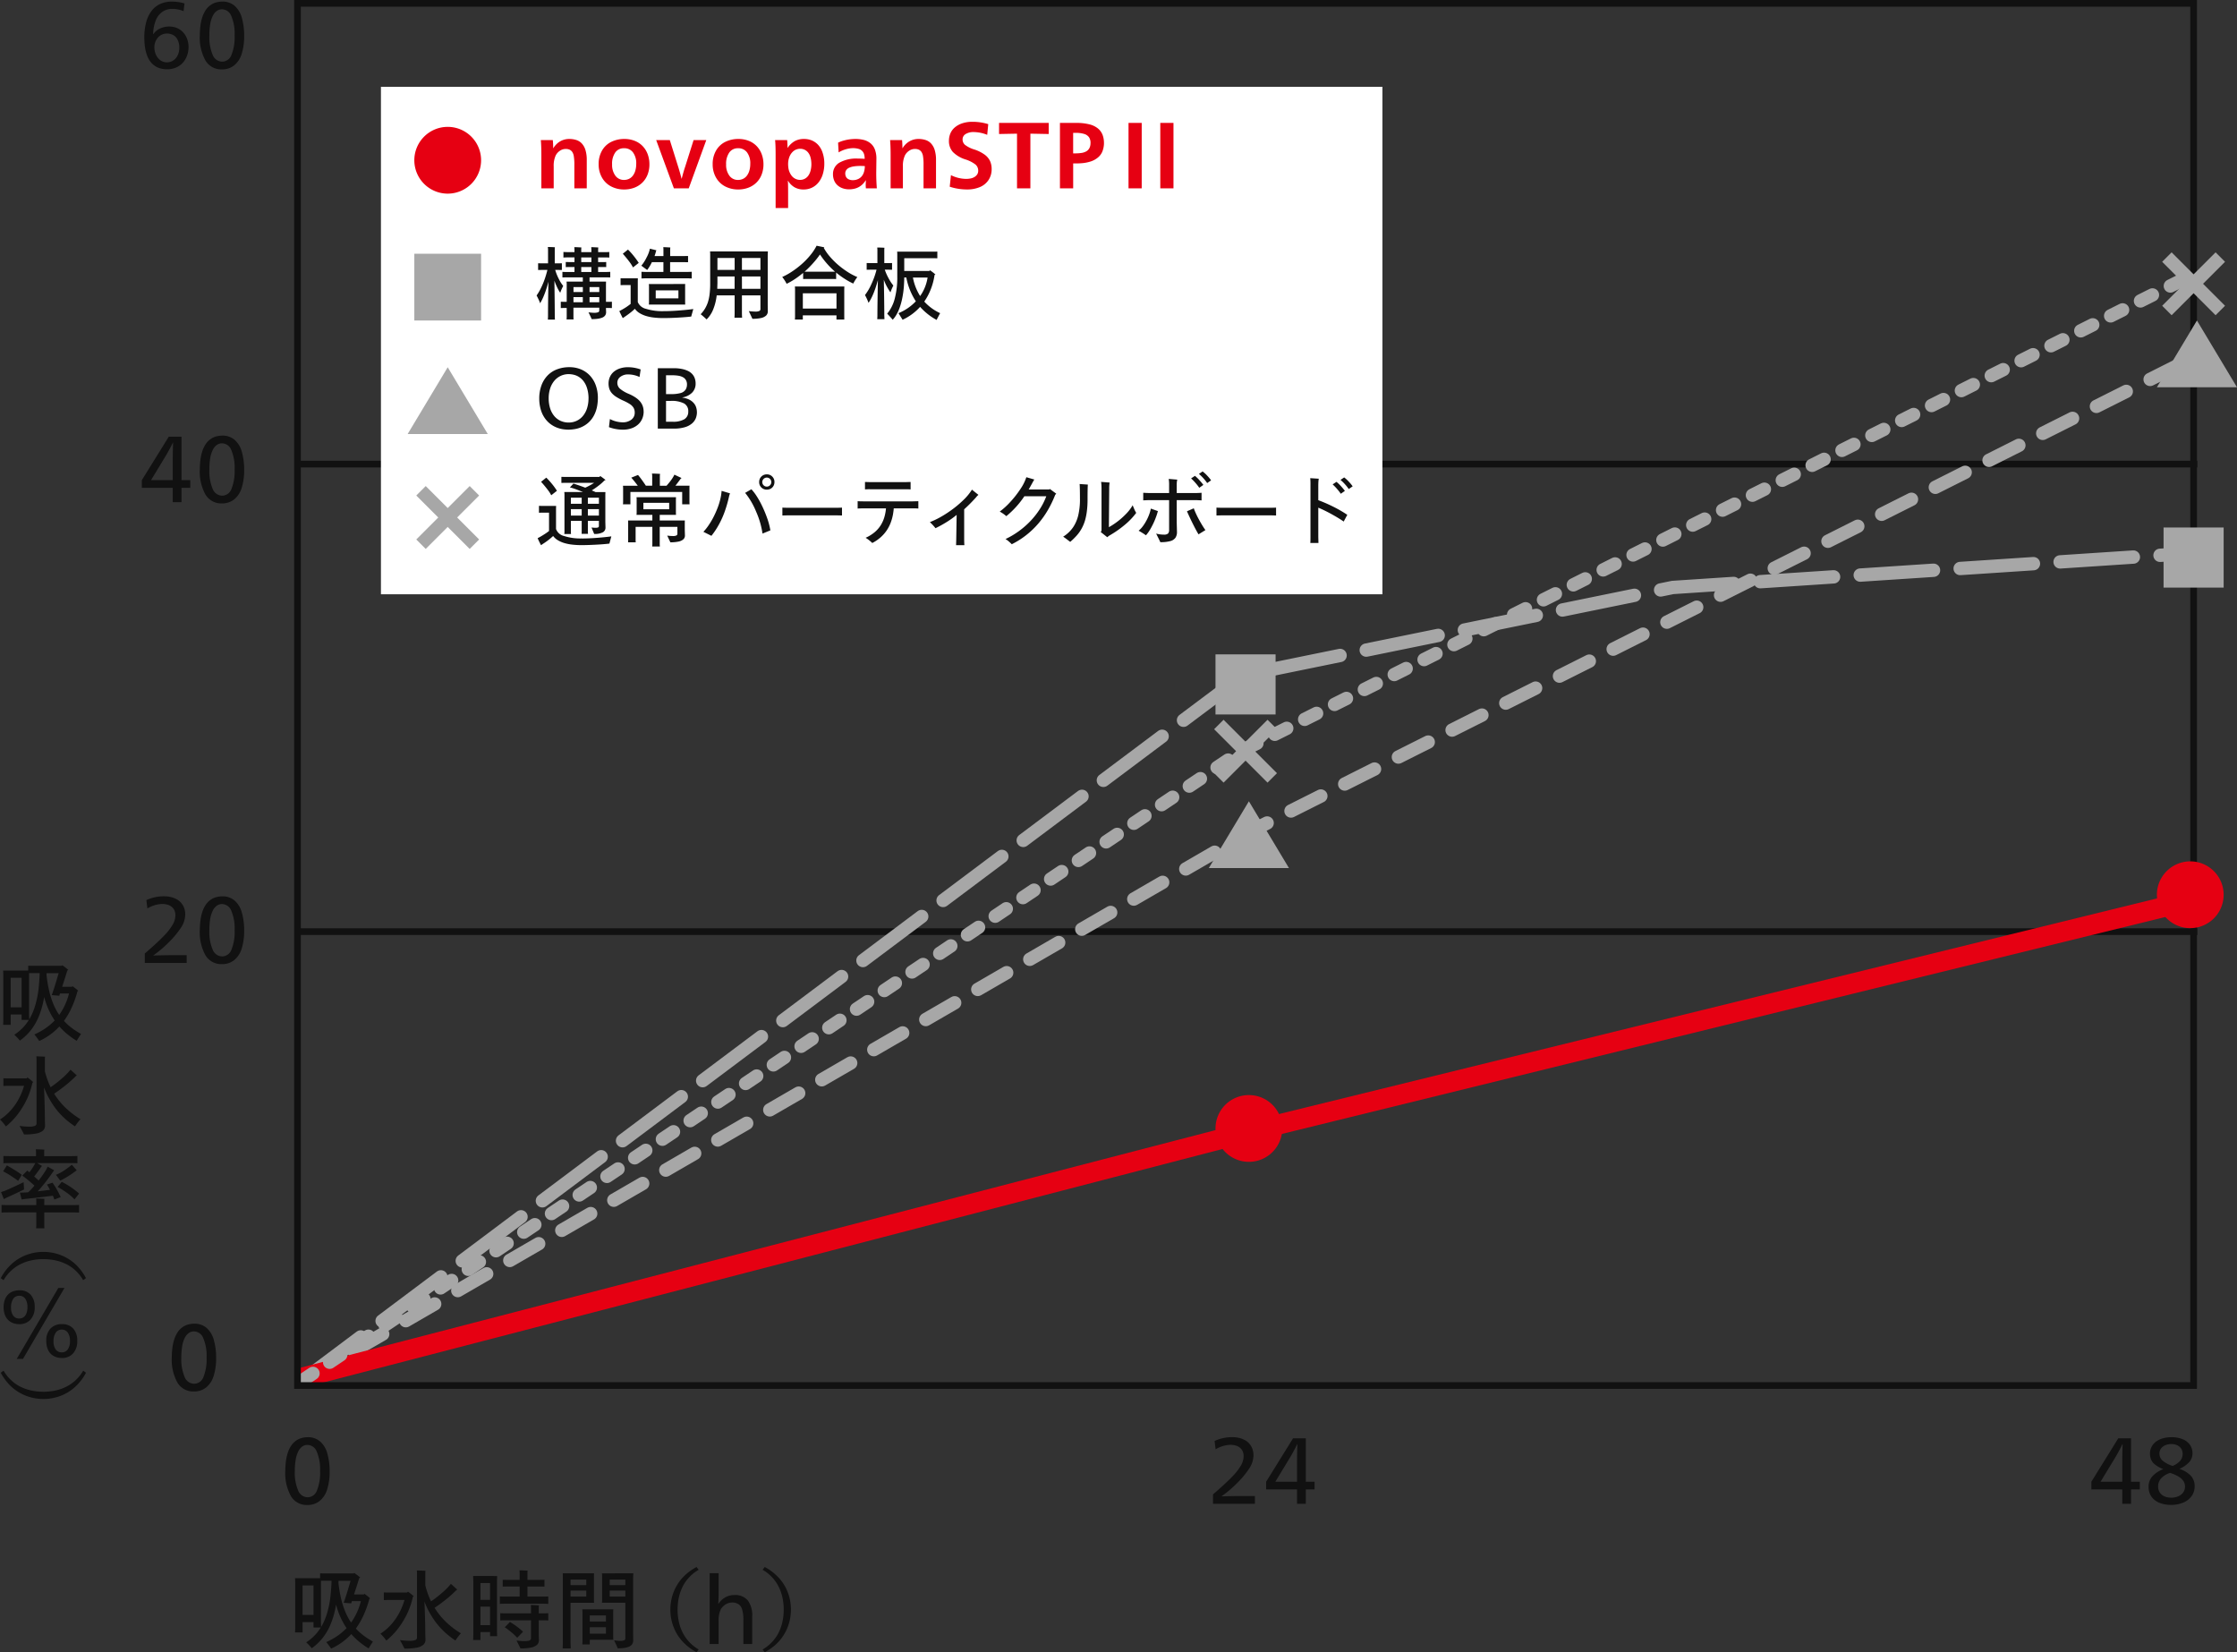 <svg xmlns="http://www.w3.org/2000/svg" width="335.058" height="247.443" viewBox="0 0 335.058 247.443">
  <rect x="0" y="0" width="335.058" height="247.443" fill="#333333" stroke="none"/>
  <g id="グループ_1450" data-name="グループ 1450" transform="translate(-804.942 -2709)">
    <path id="パス_1516" data-name="パス 1516" d="M0,0H284.906" transform="translate(849.156 2778.504)" fill="none" stroke="#111" stroke-width="1"/>
    <path id="パス_1517" data-name="パス 1517" d="M0,0H284.906" transform="translate(849.156 2848.523)" fill="none" stroke="#111" stroke-width="1"/>
    <path id="パス_327" data-name="パス 327" d="M-11942.835-12335.19h0l2.006-1.489,139.052-104.21,64.265-13.131,78.424-5.176" transform="translate(12793 15251)" fill="none" stroke="#a7a7a7" stroke-linecap="round" stroke-width="2" stroke-dasharray="11 4"/>
    <path id="パス_1518" data-name="パス 1518" d="M0,0H9V9H0Z" transform="translate(987 2807)" fill="#a7a7a7"/>
    <path id="パス_329" data-name="パス 329" d="M-11942.854-12335.192l142.36-82.437,140.912-70.78" transform="translate(12793 15251)" fill="none" stroke="#a7a7a7" stroke-linecap="round" stroke-width="2" stroke-dasharray="5 4"/>
    <path id="パス_1519" data-name="パス 1519" d="M6,0l6,10H0Z" transform="translate(986 2829)" fill="#a7a7a7"/>
    <path id="パス_330" data-name="パス 330" d="M0,74,143.057,36.855,285,2" transform="translate(849.5 2841.5)" fill="none" stroke="#e60012" stroke-width="3"/>
    <path id="パス_1520" data-name="パス 1520" d="M5,0A5,5,0,1,1,0,5,5,5,0,0,1,5,0Z" transform="translate(987 2873)" fill="#e60012"/>
    <path id="パス_328" data-name="パス 328" d="M-11942.84-12335.206l140.862-94.391,142.509-71.334" transform="translate(12793 15251)" fill="none" stroke="#a7a7a7" stroke-linecap="round" stroke-width="2" stroke-dasharray="2 3"/>
    <path id="パス_1521" data-name="パス 1521" d="M0,0,8,8" transform="translate(987.5 2817.5)" fill="none" stroke="#a7a7a7" stroke-width="2"/>
    <path id="パス_1522" data-name="パス 1522" d="M8,0,0,8" transform="translate(987.5 2817.5)" fill="none" stroke="#a7a7a7" stroke-width="2"/>
    <g id="パス_1523" data-name="パス 1523" transform="translate(849 2709)" fill="none">
      <path d="M0,0H285V208H0Z" stroke="none"/>
      <path d="M 1 1 L 1 207 L 284 207 L 284 1 L 1 1 M 0 0 L 285 0 L 285 208 L 0 208 L 0 0 Z" stroke="none" fill="#111"/>
    </g>
    <path id="パス_1524" data-name="パス 1524" d="M5,0A5,5,0,1,1,0,5,5,5,0,0,1,5,0Z" transform="translate(1128 2838)" fill="#e60012"/>
    <path id="パス_1525" data-name="パス 1525" d="M0,0H9V9H0Z" transform="translate(1129 2788)" fill="#a7a7a7"/>
    <path id="パス_1526" data-name="パス 1526" d="M6,0l6,10H0Z" transform="translate(1128 2757)" fill="#a7a7a7"/>
    <path id="パス_1527" data-name="パス 1527" d="M0,0,8,8" transform="translate(1129.5 2747.5)" fill="none" stroke="#a7a7a7" stroke-width="2"/>
    <path id="パス_1528" data-name="パス 1528" d="M8,0,0,8" transform="translate(1129.5 2747.5)" fill="none" stroke="#a7a7a7" stroke-width="2"/>
    <path id="パス_1529" data-name="パス 1529" d="M-7.371.208V-1.2Q-5.447-2.86-4.517-3.835a8.813,8.813,0,0,0,1.332-1.7,2.9,2.9,0,0,0,.4-1.4,1.959,1.959,0,0,0-.1-.611,1.384,1.384,0,0,0-.364-.559A1.615,1.615,0,0,0-3.932-8.5a2.893,2.893,0,0,0-.812-.123,4.533,4.533,0,0,0-2.236.676l-.156-1.248a6.122,6.122,0,0,1,2.652-.572,4.482,4.482,0,0,1,.975.1,3.475,3.475,0,0,1,.91.344,2.319,2.319,0,0,1,.735.617,2.532,2.532,0,0,1,.422.787,2.884,2.884,0,0,1,.13.878,3.655,3.655,0,0,1-.592,1.9A13.792,13.792,0,0,1-3.913-2.743,16.856,16.856,0,0,1-6.084-.923V-.9q1.716-.052,2.938-.052H-1.1V.208Zm12.584,0V-1.937H.585V-3.094l4.03-6.5H6.526v6.5H7.839v1.157H6.526V.208Zm0-6.045q0-1.534.052-2.886H5.239q-.078.169-.266.533t-.442.825q-.253.461-.409.708L1.963-3.094h3.25Z" transform="translate(994 2934)" fill="#111"/>
    <path id="パス_1530" data-name="パス 1530" d="M3.315-4.6a8.759,8.759,0,0,1-.358,2.613A3.565,3.565,0,0,1,1.839-.228,2.844,2.844,0,0,1-.013.39,2.748,2.748,0,0,1-2.483-.936a7.081,7.081,0,0,1-.845-3.8A12.191,12.191,0,0,1-3.256-5.98,7.117,7.117,0,0,1-2.99-7.312a4.376,4.376,0,0,1,.513-1.131,2.873,2.873,0,0,1,.754-.793,2.616,2.616,0,0,1,.9-.416,3.758,3.758,0,0,1,.858-.11,2.75,2.75,0,0,1,1.846.63,3.64,3.64,0,0,1,1.085,1.8A9.7,9.7,0,0,1,3.315-4.6Zm-1.43-.1a6.753,6.753,0,0,0-.494-2.886A1.527,1.527,0,0,0,0-8.606a1.35,1.35,0,0,0-.8.253,1.962,1.962,0,0,0-.6.754A4.477,4.477,0,0,0-1.774-6.37,9.939,9.939,0,0,0-1.9-4.719a6.821,6.821,0,0,0,.5,2.944A1.554,1.554,0,0,0,.026-.767,1.5,1.5,0,0,0,1.411-1.775,7.112,7.112,0,0,0,1.885-4.706Z" transform="translate(851 2934)" fill="#111"/>
    <path id="パス_1531" data-name="パス 1531" d="M3.315-4.6a8.759,8.759,0,0,1-.358,2.613A3.565,3.565,0,0,1,1.839-.228,2.844,2.844,0,0,1-.013.39,2.748,2.748,0,0,1-2.483-.936a7.081,7.081,0,0,1-.845-3.8A12.191,12.191,0,0,1-3.256-5.98,7.117,7.117,0,0,1-2.99-7.312a4.376,4.376,0,0,1,.513-1.131,2.873,2.873,0,0,1,.754-.793,2.616,2.616,0,0,1,.9-.416,3.758,3.758,0,0,1,.858-.11,2.75,2.75,0,0,1,1.846.63,3.64,3.64,0,0,1,1.085,1.8A9.7,9.7,0,0,1,3.315-4.6Zm-1.43-.1a6.753,6.753,0,0,0-.494-2.886A1.527,1.527,0,0,0,0-8.606a1.35,1.35,0,0,0-.8.253,1.962,1.962,0,0,0-.6.754A4.477,4.477,0,0,0-1.774-6.37,9.939,9.939,0,0,0-1.9-4.719a6.821,6.821,0,0,0,.5,2.944A1.554,1.554,0,0,0,.026-.767,1.5,1.5,0,0,0,1.411-1.775,7.112,7.112,0,0,0,1.885-4.706Z" transform="translate(834 2917)" fill="#111"/>
    <path id="パス_1532" data-name="パス 1532" d="M-7.371.208V-1.2Q-5.447-2.86-4.517-3.835a8.813,8.813,0,0,0,1.332-1.7,2.9,2.9,0,0,0,.4-1.4,1.959,1.959,0,0,0-.1-.611,1.384,1.384,0,0,0-.364-.559A1.615,1.615,0,0,0-3.932-8.5a2.893,2.893,0,0,0-.812-.123,4.533,4.533,0,0,0-2.236.676l-.156-1.248a6.122,6.122,0,0,1,2.652-.572,4.482,4.482,0,0,1,.975.1,3.475,3.475,0,0,1,.91.344,2.319,2.319,0,0,1,.735.617,2.532,2.532,0,0,1,.422.787,2.884,2.884,0,0,1,.13.878,3.655,3.655,0,0,1-.592,1.9A13.792,13.792,0,0,1-3.913-2.743,16.856,16.856,0,0,1-6.084-.923V-.9q1.716-.052,2.938-.052H-1.1V.208ZM7.514-4.6a8.759,8.759,0,0,1-.358,2.613A3.565,3.565,0,0,1,6.038-.228,2.844,2.844,0,0,1,4.186.39,2.748,2.748,0,0,1,1.716-.936a7.081,7.081,0,0,1-.845-3.8A12.191,12.191,0,0,1,.943-5.98a7.117,7.117,0,0,1,.266-1.332,4.376,4.376,0,0,1,.513-1.131,2.873,2.873,0,0,1,.754-.793,2.616,2.616,0,0,1,.9-.416,3.758,3.758,0,0,1,.858-.11,2.75,2.75,0,0,1,1.846.63,3.64,3.64,0,0,1,1.085,1.8A9.7,9.7,0,0,1,7.514-4.6Zm-1.43-.1A6.753,6.753,0,0,0,5.59-7.592,1.527,1.527,0,0,0,4.2-8.606a1.35,1.35,0,0,0-.8.253,1.962,1.962,0,0,0-.6.754A4.477,4.477,0,0,0,2.424-6.37,9.939,9.939,0,0,0,2.3-4.719a6.821,6.821,0,0,0,.5,2.944A1.554,1.554,0,0,0,4.225-.767,1.5,1.5,0,0,0,5.609-1.775,7.112,7.112,0,0,0,6.084-4.706Z" transform="translate(834 2853)" fill="#111"/>
    <path id="パス_1533" data-name="パス 1533" d="M-3.185.208V-1.937H-7.813V-3.094l4.03-6.5h1.911v6.5H-.559v1.157H-1.872V.208Zm0-6.045q0-1.534.052-2.886h-.026q-.078.169-.266.533t-.442.825q-.253.461-.409.708L-6.435-3.094h3.25ZM7.514-4.6a8.759,8.759,0,0,1-.358,2.613A3.565,3.565,0,0,1,6.038-.228,2.844,2.844,0,0,1,4.186.39,2.748,2.748,0,0,1,1.716-.936a7.081,7.081,0,0,1-.845-3.8A12.191,12.191,0,0,1,.943-5.98a7.117,7.117,0,0,1,.266-1.332,4.376,4.376,0,0,1,.513-1.131,2.873,2.873,0,0,1,.754-.793,2.616,2.616,0,0,1,.9-.416,3.758,3.758,0,0,1,.858-.11,2.75,2.75,0,0,1,1.846.63,3.64,3.64,0,0,1,1.085,1.8A9.7,9.7,0,0,1,7.514-4.6Zm-1.43-.1A6.753,6.753,0,0,0,5.59-7.592,1.527,1.527,0,0,0,4.2-8.606a1.35,1.35,0,0,0-.8.253,1.962,1.962,0,0,0-.6.754A4.477,4.477,0,0,0,2.424-6.37,9.939,9.939,0,0,0,2.3-4.719a6.821,6.821,0,0,0,.5,2.944A1.554,1.554,0,0,0,4.225-.767,1.5,1.5,0,0,0,5.609-1.775,7.112,7.112,0,0,0,6.084-4.706Z" transform="translate(834 2784)" fill="#111"/>
    <path id="パス_1534" data-name="パス 1534" d="M-.819-2.977a3.793,3.793,0,0,1-.221,1.3A3.219,3.219,0,0,1-1.677-.6,2.878,2.878,0,0,1-2.7.117a3.385,3.385,0,0,1-1.339.26A4.233,4.233,0,0,1-4.9.28,2.674,2.674,0,0,1-5.811-.1a2.868,2.868,0,0,1-.767-.734A3.844,3.844,0,0,1-7.1-1.9a6.167,6.167,0,0,1-.273-1.267,11.177,11.177,0,0,1-.071-1.2,8.736,8.736,0,0,1,.273-2.281,4.923,4.923,0,0,1,.8-1.7,3.4,3.4,0,0,1,1.3-1.053,4.121,4.121,0,0,1,1.749-.357,6.484,6.484,0,0,1,1.9.273l-.143,1.157A4.423,4.423,0,0,0-3.25-8.671a2.612,2.612,0,0,0-1.45.416A2.762,2.762,0,0,0-5.713-6.974a5.759,5.759,0,0,0-.41,2.086h.039a2.117,2.117,0,0,1,.494-.533,2.671,2.671,0,0,1,.852-.442,3.249,3.249,0,0,1,1.02-.169,3.468,3.468,0,0,1,.683.078,2.677,2.677,0,0,1,.76.286,2.721,2.721,0,0,1,.708.578,2.886,2.886,0,0,1,.539.93A3.365,3.365,0,0,1-.819-2.977ZM-2.2-2.834a2.661,2.661,0,0,0-.247-1.19,1.594,1.594,0,0,0-.67-.728,1.983,1.983,0,0,0-.955-.227,1.73,1.73,0,0,0-.722.156,1.763,1.763,0,0,0-.6.442,2.125,2.125,0,0,0-.4.663,2.217,2.217,0,0,0-.143.793,2.831,2.831,0,0,0,.078.663,2.409,2.409,0,0,0,.227.6,2.3,2.3,0,0,0,.4.52,1.559,1.559,0,0,0,.559.364,1.7,1.7,0,0,0,.6.117,1.783,1.783,0,0,0,.591-.1,1.7,1.7,0,0,0,.5-.273,1.849,1.849,0,0,0,.384-.416,2.146,2.146,0,0,0,.26-.539,2.391,2.391,0,0,0,.117-.527Q-2.2-2.743-2.2-2.834ZM7.514-4.6a8.759,8.759,0,0,1-.358,2.613A3.565,3.565,0,0,1,6.038-.228,2.844,2.844,0,0,1,4.186.39,2.748,2.748,0,0,1,1.716-.936a7.081,7.081,0,0,1-.845-3.8A12.191,12.191,0,0,1,.943-5.98a7.117,7.117,0,0,1,.266-1.332,4.376,4.376,0,0,1,.513-1.131,2.873,2.873,0,0,1,.754-.793,2.616,2.616,0,0,1,.9-.416,3.758,3.758,0,0,1,.858-.11,2.75,2.75,0,0,1,1.846.63,3.64,3.64,0,0,1,1.085,1.8A9.7,9.7,0,0,1,7.514-4.6Zm-1.43-.1A6.753,6.753,0,0,0,5.59-7.592,1.527,1.527,0,0,0,4.2-8.606a1.35,1.35,0,0,0-.8.253,1.962,1.962,0,0,0-.6.754A4.477,4.477,0,0,0,2.424-6.37,9.939,9.939,0,0,0,2.3-4.719a6.821,6.821,0,0,0,.5,2.944A1.554,1.554,0,0,0,4.225-.767,1.5,1.5,0,0,0,5.609-1.775,7.112,7.112,0,0,0,6.084-4.706Z" transform="translate(834 2719)" fill="#111"/>
    <path id="パス_1535" data-name="パス 1535" d="M3.523-2.106a8.407,8.407,0,0,0,1.2,1.079,11.514,11.514,0,0,0,1.352.871q-.442.689-.52.819T5.434.871A11.906,11.906,0,0,1,4.023-.123a9.992,9.992,0,0,1-1.189-1.15A9.363,9.363,0,0,1-.182.9Q-.3.715-.526.41T-.91-.078A10.254,10.254,0,0,0,.371-.754,8.771,8.771,0,0,0,1.411-1.5a9.772,9.772,0,0,0,.721-.669A11.4,11.4,0,0,1,.559-5.694,13.565,13.565,0,0,1-.247-2.775,8.749,8.749,0,0,1-1.45-.7,8.271,8.271,0,0,1-3.081.845a8.519,8.519,0,0,0-.832-.884A6.943,6.943,0,0,0-1.729-2.262H-2.821v-.806H-4.459v1.547H-5.59q.026-.364.026-.611v-6.9q0-.247-.026-.611h3.757v-.728l.676.013H3.2l.078-.078a8.515,8.515,0,0,1,.91.7l-.156.065q-.052.2-.78,2.457H4.719l.091-.091q.169.117.416.312t.442.377l-.117.052A15.527,15.527,0,0,1,4.7-4.154,11.5,11.5,0,0,1,3.523-2.106ZM-1.7-2.847l.026.507A9.218,9.218,0,0,0-.76-4.511a14.2,14.2,0,0,0,.488-2.5q.13-1.261.156-2.249H-1.7v6.409ZM.91-9.022a19.157,19.157,0,0,0,.429,2.555,12.384,12.384,0,0,0,.637,1.937A9.3,9.3,0,0,0,2.808-3,9.525,9.525,0,0,0,4.277-6.214H2.925l-.1.338L1.69-5.967q.078-.2.2-.565t.3-.936q.175-.565.344-1.137t.195-.65H.923ZM-4.459-4.147h1.638v-4.42H-4.459ZM2.054,8.787a10.686,10.686,0,0,0,1.729,2.138,12.608,12.608,0,0,0,2.21,1.684,8.941,8.941,0,0,0-.819,1.079Q4.628,13.324,4.1,12.9a11.15,11.15,0,0,1-1.9-1.983A12.126,12.126,0,0,1,1.411,9.7,11.371,11.371,0,0,1,.819,8.547Q.6,8.033.533,7.851q.052,1.092.091,2.541t.039,2.321l.026.832a.989.989,0,0,1-.345.806,2.258,2.258,0,0,1-1.02.416,9.8,9.8,0,0,1-1.781.13q-.273-.559-.676-1.274.039,0,.487.052a8.432,8.432,0,0,0,.968.052,2.156,2.156,0,0,0,.845-.117.375.375,0,0,0,.247-.351V3.574A3.064,3.064,0,0,0-.611,3.2q.221,0,.663.019t.637.033a2.4,2.4,0,0,0-.026.338V5.433a12.58,12.58,0,0,0,.858,2.392A16.942,16.942,0,0,0,3.263,6.466,9.166,9.166,0,0,0,4.5,5.2l.949.858-.182.13q-.234.247-.715.683t-1.2.988Q2.639,8.41,2.054,8.787Zm-3.12-1.716-.13.065a11.547,11.547,0,0,1-1.528,3.75A10.948,10.948,0,0,1-5.174,13.7a6.54,6.54,0,0,0-.884-1.04,7.36,7.36,0,0,0,1.15-.9,8.589,8.589,0,0,0,1.021-1.17,9.083,9.083,0,0,0,.832-1.4,9.809,9.809,0,0,0,.6-1.573H-4.992l-.559.013V6.486l.559.013h2.925l.13-.13a6.523,6.523,0,0,1,.539.41Q-1.144,6.993-1.066,7.071Zm.3,12.115H-4.446q-.793,0-1.105.026V18.12q.312.026,1.105.026H-.663v-.7l-.026-.325q.221,0,.657.02t.617.032a1.688,1.688,0,0,0-.026.273v.7h3.9q.767,0,1.079-.026v1.092q-.312-.026-1.079-.026H-.494l.728.429-.13.143q-.3.481-1.04,1.43.442.39.663.611.494-.637.871-1.215a4.9,4.9,0,0,0,.481-.865l.975.546-.143.182q-.39.6-1.034,1.436T-.416,23.424L1.43,23.19q-.351-.65-.455-.793l.832-.273a9.112,9.112,0,0,1,.637,1,11.2,11.2,0,0,1,.585,1.157l-.949.364a4.87,4.87,0,0,0-.221-.572q-.065.013-.292.039L.11,24.288q-1.228.149-2.424.267l-.507.078-.26-1.027q.585,0,.676-.013a4.957,4.957,0,0,0,.585-.039A11.19,11.19,0,0,0-.9,22.566a19.452,19.452,0,0,0-1.82-1.508l.754-.754.312.26A9.179,9.179,0,0,0-.767,19.186Zm6.2,1.079-.1.065a13.419,13.419,0,0,1-2.366,1.482l-.65-.871a5.948,5.948,0,0,0,1.092-.559,11.322,11.322,0,0,0,1.287-.949Zm-8.229.676-.546.91q-.39-.3-.968-.683a13.891,13.891,0,0,0-1.281-.747l.559-.884q.507.273,1.138.663T-2.8,20.941ZM5.1,24.62a7.424,7.424,0,0,0-1.183-1.014,14.52,14.52,0,0,0-1.339-.845l.611-.767a12.229,12.229,0,0,1,2.6,1.755Zm-10.14-.273q-.1.052-.442.234L-5.9,23.528l.546-.182q.728-.286,2.834-1.3l.065,1.092q-.39.195-1.274.611T-5.044,24.347ZM.572,25.478H4.628q.832,0,1.157-.026V26.6q-.325-.026-1.157-.026H.572v1.937a4.012,4.012,0,0,0,.026.442H-.65a4.012,4.012,0,0,0,.026-.442V26.57H-4.68q-.832,0-1.144.026V25.452q.312.026,1.144.026H-.624v-.6l-.013-.39q.2,0,.624.02t.6.032a3.067,3.067,0,0,0-.013.338Z" transform="translate(811 2864)" fill="#111"/>
    <path id="パス_1536" data-name="パス 1536" d="M-3.549.507,2.678-10.114H3.6L-2.613.507Zm.416-10.27a2.147,2.147,0,0,1,1.67.663,2.659,2.659,0,0,1,.6,1.859,2.66,2.66,0,0,1-.624,1.865,2.177,2.177,0,0,1-1.69.683,2.57,2.57,0,0,1-.968-.176,2.057,2.057,0,0,1-.741-.5,2.18,2.18,0,0,1-.468-.8,3.256,3.256,0,0,1-.163-1.059A3.3,3.3,0,0,1-5.349-8.3a2.18,2.18,0,0,1,.468-.8,1.979,1.979,0,0,1,.748-.494A2.787,2.787,0,0,1-3.133-9.763Zm-.039.819a1.045,1.045,0,0,0-.91.468,2.227,2.227,0,0,0-.325,1.287,2,2,0,0,0,.325,1.215,1.07,1.07,0,0,0,.91.436,1.079,1.079,0,0,0,.475-.1A1.187,1.187,0,0,0-2.34-5.9a1.448,1.448,0,0,0,.273-.5,2.506,2.506,0,0,0,.117-.825A2.132,2.132,0,0,0-2.275-8.5,1.047,1.047,0,0,0-3.172-8.944ZM3.2.377A3.066,3.066,0,0,1,2.639.318,2.189,2.189,0,0,1,2.028.1,1.914,1.914,0,0,1,1.5-.3a2.151,2.151,0,0,1-.377-.579,2.573,2.573,0,0,1-.2-.676,4.181,4.181,0,0,1-.052-.618A2.607,2.607,0,0,1,1.5-4.03a2.276,2.276,0,0,1,1.742-.663,2.147,2.147,0,0,1,1.67.663,2.639,2.639,0,0,1,.6,1.846A2.684,2.684,0,0,1,4.888-.312,2.167,2.167,0,0,1,3.2.377Zm0-.845a1.047,1.047,0,0,0,.9-.449A2.107,2.107,0,0,0,4.42-2.171a2.107,2.107,0,0,0-.325-1.255,1.047,1.047,0,0,0-.9-.448,1.05,1.05,0,0,0-.91.462,2.221,2.221,0,0,0-.325,1.293A2,2,0,0,0,2.288-.9,1.07,1.07,0,0,0,3.2-.468Z" transform="translate(811 2912)" fill="#111"/>
    <path id="パス_1537" data-name="パス 1537" d="M-9.932-4.94A8.591,8.591,0,0,0-9.75-3.165a6.847,6.847,0,0,0,.566,1.638A6.013,6.013,0,0,0-8.19-.1,6.118,6.118,0,0,0-6.773,1.027l-.312.416A7.782,7.782,0,0,1-9.2-.182a6.769,6.769,0,0,1-1.352-2.2,7.2,7.2,0,0,1-.461-2.554q0-.091.006-.338t.078-.78a7.156,7.156,0,0,1,.312-1.261,6.737,6.737,0,0,1,.734-1.5,6.662,6.662,0,0,1,1.215-1.41,8.138,8.138,0,0,1,1.58-1.092l.312.416A6.118,6.118,0,0,0-8.19-9.783,5.745,5.745,0,0,0-9.139-8.45a6.968,6.968,0,0,0-.507,1.306,7.67,7.67,0,0,0-.227,1.2A10,10,0,0,0-9.932-4.94Zm19.864,0A8.591,8.591,0,0,0,9.75-6.714a6.847,6.847,0,0,0-.566-1.638,6.013,6.013,0,0,0-.994-1.43,6.118,6.118,0,0,0-1.417-1.124l.312-.416A7.782,7.782,0,0,1,9.2-9.7a6.769,6.769,0,0,1,1.352,2.2,7.2,7.2,0,0,1,.462,2.555q0,.091-.007.338t-.078.78a7.157,7.157,0,0,1-.312,1.261,6.737,6.737,0,0,1-.734,1.5A6.662,6.662,0,0,1,8.665.351a8.138,8.138,0,0,1-1.58,1.092l-.312-.416A6.118,6.118,0,0,0,8.19-.1,5.745,5.745,0,0,0,9.139-1.43a6.968,6.968,0,0,0,.507-1.307,7.67,7.67,0,0,0,.228-1.2A10,10,0,0,0,9.932-4.94Z" transform="translate(806.5 2907.5) rotate(90)" fill="#111"/>
    <path id="パス_1538" data-name="パス 1538" d="M-3.185.208V-1.937H-7.813V-3.094l4.03-6.5h1.911v6.5H-.559v1.157H-1.872V.208Zm0-6.045q0-1.534.052-2.886h-.026q-.078.169-.266.533t-.442.825q-.253.461-.409.708L-6.435-3.094h3.25ZM7.657-2.418A2.435,2.435,0,0,1,7.163-.89a2.936,2.936,0,0,1-1.3.955A4.748,4.748,0,0,1,4.134.377,4.929,4.929,0,0,1,2.763.195,3.145,3.145,0,0,1,1.684-.338,2.362,2.362,0,0,1,.995-1.2a2.606,2.606,0,0,1-.24-1.131,2.32,2.32,0,0,1,.54-1.541,4.268,4.268,0,0,1,1.67-1.111,4.644,4.644,0,0,1-1.267-.7,1.839,1.839,0,0,1-.591-.8,2.5,2.5,0,0,1-.143-.8A2.247,2.247,0,0,1,1.19-8.287a2.255,2.255,0,0,1,.656-.793A3.071,3.071,0,0,1,2.88-9.588,4.718,4.718,0,0,1,4.2-9.763a4.414,4.414,0,0,1,1.586.273,2.487,2.487,0,0,1,1.131.826,2.131,2.131,0,0,1,.416,1.319,1.943,1.943,0,0,1-.494,1.319A4.255,4.255,0,0,1,5.369-5.018,4.107,4.107,0,0,1,7.1-3.971,2.257,2.257,0,0,1,7.657-2.418ZM5.863-7.241a1.522,1.522,0,0,0-.13-.637,1.278,1.278,0,0,0-.364-.474,1.64,1.64,0,0,0-.546-.286,2.21,2.21,0,0,0-.663-.1,2.358,2.358,0,0,0-.871.169,1.449,1.449,0,0,0-.67.507,1.251,1.251,0,0,0-.24.741,1.423,1.423,0,0,0,.442,1.04,4.11,4.11,0,0,0,1.547.819,3.291,3.291,0,0,0,.9-.546,1.672,1.672,0,0,0,.474-.637A1.7,1.7,0,0,0,5.863-7.241Zm.351,4.875a1.482,1.482,0,0,0-.234-.819,2.239,2.239,0,0,0-.708-.663A6.082,6.082,0,0,0,3.978-4.42a3.094,3.094,0,0,0-1.345.826,1.788,1.788,0,0,0-.448,1.215,1.6,1.6,0,0,0,.221.845,1.487,1.487,0,0,0,.572.553,2.031,2.031,0,0,0,.683.234A4,4,0,0,0,4.147-.7a2.768,2.768,0,0,0,.787-.117,2.052,2.052,0,0,0,.676-.332,1.57,1.57,0,0,0,.442-.526A1.469,1.469,0,0,0,6.214-2.366Z" transform="translate(1126 2934)" fill="#111"/>
    <path id="パス_1539" data-name="パス 1539" d="M-42.757-2.106a8.407,8.407,0,0,0,1.2,1.079,11.514,11.514,0,0,0,1.352.871q-.442.689-.52.819t-.117.208a11.906,11.906,0,0,1-1.41-.995,9.992,9.992,0,0,1-1.189-1.15A9.363,9.363,0,0,1-46.462.9q-.117-.182-.345-.487t-.383-.488a10.254,10.254,0,0,0,1.28-.676,8.771,8.771,0,0,0,1.04-.748,9.773,9.773,0,0,0,.722-.669,11.4,11.4,0,0,1-1.573-3.523,13.564,13.564,0,0,1-.806,2.918A8.749,8.749,0,0,1-47.729-.7,8.271,8.271,0,0,1-49.361.845a8.519,8.519,0,0,0-.832-.884,6.943,6.943,0,0,0,2.184-2.223H-49.1v-.806h-1.638v1.547H-51.87q.026-.364.026-.611v-6.9q0-.247-.026-.611h3.757v-.728l.676.013h4.355l.078-.078a8.515,8.515,0,0,1,.91.7l-.156.065q-.052.2-.78,2.457h1.469l.091-.091q.169.117.416.312t.442.377l-.117.052a15.526,15.526,0,0,1-.851,2.411A11.5,11.5,0,0,1-42.757-2.106Zm-5.226-.741.026.507a9.218,9.218,0,0,0,.917-2.171,14.2,14.2,0,0,0,.487-2.5q.13-1.261.156-2.249h-1.586v6.409Zm2.613-6.175a19.157,19.157,0,0,0,.429,2.555A12.384,12.384,0,0,0-44.3-4.531,9.305,9.305,0,0,0-43.472-3,9.525,9.525,0,0,0-42-6.214h-1.352l-.1.338-1.131-.091q.078-.2.2-.565t.3-.936q.176-.565.345-1.137t.195-.65h-1.807Zm-5.369,4.875H-49.1v-4.42h-1.638Zm19.773-1.066a10.686,10.686,0,0,0,1.729,2.138,12.608,12.608,0,0,0,2.21,1.683,8.94,8.94,0,0,0-.819,1.079q-.546-.364-1.072-.793a11.174,11.174,0,0,1-1-.923,11.229,11.229,0,0,1-.9-1.059A12.126,12.126,0,0,1-31.609-4.3,11.371,11.371,0,0,1-32.2-5.453q-.221-.513-.286-.7.052,1.092.091,2.541t.039,2.321l.026.832a.989.989,0,0,1-.345.806A2.258,2.258,0,0,1-33.7.767,9.8,9.8,0,0,1-35.477.9q-.273-.559-.676-1.274.039,0,.487.052a8.432,8.432,0,0,0,.968.052,2.156,2.156,0,0,0,.845-.117A.375.375,0,0,0-33.6-.741v-9.685a3.064,3.064,0,0,0-.026-.377q.221,0,.663.019t.637.033a2.4,2.4,0,0,0-.026.338v1.846A12.579,12.579,0,0,0-31.5-6.175a16.942,16.942,0,0,0,1.742-1.359A9.166,9.166,0,0,0-28.522-8.8l.949.858-.182.13q-.234.247-.715.683t-1.2.988Q-30.381-5.59-30.966-5.213Zm-3.12-1.716-.13.065a11.547,11.547,0,0,1-1.528,3.75A10.948,10.948,0,0,1-38.194-.3a6.54,6.54,0,0,0-.884-1.04,7.36,7.36,0,0,0,1.15-.9,8.589,8.589,0,0,0,1.021-1.17,9.082,9.082,0,0,0,.832-1.4,9.809,9.809,0,0,0,.6-1.573h-2.535l-.559.013V-7.514l.559.013h2.925l.13-.13a6.524,6.524,0,0,1,.54.41Q-34.164-7.007-34.086-6.929Zm19.331.039q.572,0,.819-.026V-5.8q-.247-.026-.819-.026h-5.616q-.572,0-.819.026V-6.916q.247.026.819.026h2.145V-8.4h-1.807q-.507,0-.728.013V-9.412q.221.013.728.013h1.807v-1.027a3.724,3.724,0,0,0-.026-.4q.221,0,.637.02t.585.032a2.483,2.483,0,0,0-.026.351V-9.4h1.82q.507,0,.728-.013v1.027q-.221-.013-.728-.013h-1.82V-6.89Zm-6.838-3.081-.026.65V-1.6l.026.637h-1.066v-.611H-24.1V-.39h-1.092l.026-.676V-9.3l-.026-.676Zm-1.066,1.053H-24.1V-6.4h1.443Zm7.293,4.537h.624q.559,0,.806-.026v1.092q-.234-.026-.806-.026h-.624v2.119l.026.832a.939.939,0,0,1-.306.747,1.968,1.968,0,0,1-.9.39,7.981,7.981,0,0,1-1.56.124q-.065-.156-.293-.6l-.292-.579q.208.026.572.058t.637.032a3.124,3.124,0,0,0,.5-.039A.7.7,0,0,0-16.633-.4a.337.337,0,0,0,.111-.266V-3.341h-3.8q-.559,0-.806.026V-4.407q.247.026.806.026h3.8v-.858l-.026-.39q.221,0,.631.02t.579.033a2.4,2.4,0,0,0-.026.338ZM-24.1-2.613h1.443V-5.382H-24.1Zm6.383.988-.871.9a7.592,7.592,0,0,0-.76-.728,12.9,12.9,0,0,0-1.1-.845l.767-.793a10.777,10.777,0,0,1,1.1.735A8.567,8.567,0,0,1-17.719-1.625ZM-10.6-5.967V.1l.026.767h-1.209L-11.752.1V-10.01a2.982,2.982,0,0,0-.026-.364h4.693l-.013.442v3.523l.013.442Zm9.373-3.744v8.45l.013.936a1.046,1.046,0,0,1-.143.533.993.993,0,0,1-.494.4,2.866,2.866,0,0,1-.786.2,7.506,7.506,0,0,1-.891.052q-.039-.117-.546-1.2.156.026.436.052t.5.026a1.29,1.29,0,0,0,.579-.091.3.3,0,0,0,.162-.286v-5.33H-5.9q.026-.26.026-.442V-9.932q0-.182-.026-.442H-1.2Zm-7.02.273H-10.6v.832h2.353Zm5.85,0h-2.34v.832h2.34ZM-10.6-6.89h2.353v-.9H-10.6Zm5.863,0h2.34v-.9h-2.34ZM-4.2-4.979l-.013.442V-.871l.013.442H-7.722v.7H-8.84q.026-.26.026-.455V-4.511q0-.182-.026-.468Zm-1.1.91H-7.722v.91H-5.3Zm-2.418,2.73H-5.3V-2.3H-7.722Z" transform="translate(901 2955)" fill="#111"/>
    <path id="パス_1540" data-name="パス 1540" d="M-25.571-4.94a8.591,8.591,0,0,0,.182,1.775,6.847,6.847,0,0,0,.566,1.638A6.013,6.013,0,0,0-23.829-.1a6.118,6.118,0,0,0,1.417,1.125l-.312.416A7.782,7.782,0,0,1-24.837-.182a6.769,6.769,0,0,1-1.352-2.2A7.2,7.2,0,0,1-26.65-4.94q0-.091.006-.338t.078-.78a7.156,7.156,0,0,1,.312-1.261,6.738,6.738,0,0,1,.734-1.5,6.662,6.662,0,0,1,1.215-1.41,8.138,8.138,0,0,1,1.58-1.092l.312.416a6.118,6.118,0,0,0-1.417,1.124,5.744,5.744,0,0,0-.949,1.333,6.968,6.968,0,0,0-.507,1.306,7.67,7.67,0,0,0-.228,1.2A10,10,0,0,0-25.571-4.94ZM-15.717.208V-3.328a5.465,5.465,0,0,0-.189-1.658,1.407,1.407,0,0,0-.572-.786,1.726,1.726,0,0,0-.917-.234,2.021,2.021,0,0,0-.559.091,1.848,1.848,0,0,0-.624.338,2.234,2.234,0,0,0-.52.585,3.8,3.8,0,0,0-.325,1.768V.208h-1.339V-10.4h1.339v2.743q0,1.1-.052,1.859h.026a2.911,2.911,0,0,1,1.007-.968,2.688,2.688,0,0,1,1.372-.357,2.467,2.467,0,0,1,2.015.8,3.763,3.763,0,0,1,.663,2.438V.208ZM-9.672-4.94a8.591,8.591,0,0,0-.182-1.774,6.847,6.847,0,0,0-.566-1.638,6.013,6.013,0,0,0-.994-1.43,6.118,6.118,0,0,0-1.417-1.124l.312-.416A7.782,7.782,0,0,1-10.406-9.7a6.769,6.769,0,0,1,1.352,2.2A7.2,7.2,0,0,1-8.593-4.94q0,.091-.007.338t-.078.78A7.157,7.157,0,0,1-8.99-2.561a6.737,6.737,0,0,1-.734,1.5A6.662,6.662,0,0,1-10.939.351a8.138,8.138,0,0,1-1.58,1.092l-.312-.416A6.118,6.118,0,0,0-11.414-.1a5.745,5.745,0,0,0,.949-1.332,6.968,6.968,0,0,0,.507-1.307,7.67,7.67,0,0,0,.228-1.2A10,10,0,0,0-9.672-4.94Z" transform="translate(932 2955)" fill="#111"/>
    <path id="パス_1541" data-name="パス 1541" d="M0,0H150V76H0Z" transform="translate(862 2722)" fill="#fff"/>
    <path id="パス_1542" data-name="パス 1542" d="M5.967.208V-3.276a7.71,7.71,0,0,0-.085-1.359,1.574,1.574,0,0,0-.247-.637.994.994,0,0,0-.4-.319,1.416,1.416,0,0,0-.566-.1,1.529,1.529,0,0,0-.858.266,1.847,1.847,0,0,0-.624.682,3.682,3.682,0,0,0-.312,1.677V.208H1.027V-4.771Q1.027-6.1.949-7.02H2.743Q2.8-6.4,2.8-5.811h.026A2.877,2.877,0,0,1,3.842-6.832a2.713,2.713,0,0,1,1.385-.357,3.417,3.417,0,0,1,1.007.149,1.933,1.933,0,0,1,.839.514,2.515,2.515,0,0,1,.552.975A5.018,5.018,0,0,1,7.826-4V.208ZM17.212-3.38a4.16,4.16,0,0,1-.273,1.521,3.4,3.4,0,0,1-.78,1.2A3.431,3.431,0,0,1,14.95.111a4.288,4.288,0,0,1-1.534.266,4.162,4.162,0,0,1-1.911-.442,3.325,3.325,0,0,1-1.385-1.32,3.928,3.928,0,0,1-.513-2.021A3.971,3.971,0,0,1,10.12-5.46a3.243,3.243,0,0,1,1.391-1.3,4.395,4.395,0,0,1,1.957-.429,4.161,4.161,0,0,1,1.5.266,3.333,3.333,0,0,1,1.2.774,3.5,3.5,0,0,1,.773,1.215A4.286,4.286,0,0,1,17.212-3.38Zm-1.976-.078a2.715,2.715,0,0,0-.488-1.723A1.606,1.606,0,0,0,13.416-5.8a1.558,1.558,0,0,0-1.319.631,2.925,2.925,0,0,0-.475,1.788,2.709,2.709,0,0,0,.488,1.69,1.549,1.549,0,0,0,1.293.637,1.718,1.718,0,0,0,.754-.163,1.575,1.575,0,0,0,.579-.481,2.341,2.341,0,0,0,.37-.767A3.566,3.566,0,0,0,15.236-3.458ZM23.1.208H20.878L18.226-7.02h2.041L21.528-3q.286.91.494,1.755h.026q.312-1.2.507-1.755L23.829-7.02h1.9ZM34.294-3.38a4.16,4.16,0,0,1-.273,1.521,3.4,3.4,0,0,1-.78,1.2,3.431,3.431,0,0,1-1.209.767A4.288,4.288,0,0,1,30.5.377a4.162,4.162,0,0,1-1.911-.442A3.325,3.325,0,0,1,27.2-1.385a3.928,3.928,0,0,1-.514-2.021A3.971,3.971,0,0,1,27.2-5.46a3.243,3.243,0,0,1,1.391-1.3,4.395,4.395,0,0,1,1.956-.429,4.161,4.161,0,0,1,1.5.266,3.333,3.333,0,0,1,1.2.774,3.5,3.5,0,0,1,.773,1.215A4.286,4.286,0,0,1,34.294-3.38Zm-1.976-.078a2.715,2.715,0,0,0-.488-1.723A1.606,1.606,0,0,0,30.5-5.8a1.558,1.558,0,0,0-1.319.631A2.925,2.925,0,0,0,28.7-3.38a2.709,2.709,0,0,0,.488,1.69,1.549,1.549,0,0,0,1.294.637,1.718,1.718,0,0,0,.754-.163,1.575,1.575,0,0,0,.579-.481,2.341,2.341,0,0,0,.371-.767A3.566,3.566,0,0,0,32.318-3.458Zm11.089-.026a5.279,5.279,0,0,1-.221,1.554A3.691,3.691,0,0,1,42.556-.7,2.82,2.82,0,0,1,41.567.1,2.875,2.875,0,0,1,40.3.377,2.636,2.636,0,0,1,38.935.039a2.836,2.836,0,0,1-.962-.962h-.026q.039.4.039,1.755V3.159H36.114V-4.836q0-1.469-.078-2.184h1.807q.052.572.052,1.157h.026a3.183,3.183,0,0,1,1.053-1,2.821,2.821,0,0,1,1.391-.325,3.052,3.052,0,0,1,1.125.2,2.775,2.775,0,0,1,.949.637,3.131,3.131,0,0,1,.7,1.183A4.991,4.991,0,0,1,43.407-3.484Zm-1.937.052a4.251,4.251,0,0,0-.039-.546,3.305,3.305,0,0,0-.137-.6A1.918,1.918,0,0,0,41-5.135a1.472,1.472,0,0,0-.507-.422,1.5,1.5,0,0,0-.7-.162,1.633,1.633,0,0,0-.565.1,1.507,1.507,0,0,0-.481.286,2.074,2.074,0,0,0-.377.442,2.44,2.44,0,0,0-.273.631,3.053,3.053,0,0,0-.111.858,4.169,4.169,0,0,0,.039.533,2.539,2.539,0,0,0,.156.6,2.487,2.487,0,0,0,.325.578,1.568,1.568,0,0,0,.546.455,1.557,1.557,0,0,0,.728.176,1.481,1.481,0,0,0,.715-.176,1.508,1.508,0,0,0,.54-.494,2.391,2.391,0,0,0,.325-.754A3.825,3.825,0,0,0,41.47-3.432Zm4-3.2a4.793,4.793,0,0,1,.9-.331,6.052,6.052,0,0,1,.949-.182,7.537,7.537,0,0,1,.754-.045,5.136,5.136,0,0,1,1.2.136,2.63,2.63,0,0,1,1.027.494,2.165,2.165,0,0,1,.682.949,3.807,3.807,0,0,1,.228,1.372l-.026,2.145q0,1.183.091,2.3H49.634a5.3,5.3,0,0,1-.026-.572L49.634-1h-.026a2.884,2.884,0,0,1-.663.767,2.567,2.567,0,0,1-.832.442,3.326,3.326,0,0,1-1,.143A2.871,2.871,0,0,1,46.15.195a2.253,2.253,0,0,1-.767-.449,1.957,1.957,0,0,1-.5-.715,2.4,2.4,0,0,1-.176-.929,1.947,1.947,0,0,1,.962-1.742,5.156,5.156,0,0,1,2.756-.611q.52,0,1.027.039v-.039a2.411,2.411,0,0,0-.078-.611,1.2,1.2,0,0,0-.292-.527,1.2,1.2,0,0,0-.585-.325,2.926,2.926,0,0,0-.748-.1,4,4,0,0,0-1.137.175,4.448,4.448,0,0,0-1.06.462Zm4,3.51q-.273-.026-.624-.026a6.661,6.661,0,0,0-.988.065,2.656,2.656,0,0,0-.722.2,1.055,1.055,0,0,0-.442.357.906.906,0,0,0-.15.52,1.179,1.179,0,0,0,.1.455.79.79,0,0,0,.371.383,1.363,1.363,0,0,0,.663.15,1.841,1.841,0,0,0,.858-.2,1.544,1.544,0,0,0,.624-.591,2.035,2.035,0,0,0,.228-.585A3.1,3.1,0,0,0,49.478-3.12Zm8.8,3.328V-3.276a7.71,7.71,0,0,0-.084-1.359,1.574,1.574,0,0,0-.247-.637.994.994,0,0,0-.4-.319,1.416,1.416,0,0,0-.566-.1,1.529,1.529,0,0,0-.858.266,1.847,1.847,0,0,0-.624.682,3.682,3.682,0,0,0-.312,1.677V.208H53.339V-4.771q0-1.326-.078-2.249h1.794q.052.624.052,1.209h.026a2.877,2.877,0,0,1,1.021-1.021,2.713,2.713,0,0,1,1.385-.357,3.417,3.417,0,0,1,1.007.149,1.933,1.933,0,0,1,.839.514,2.515,2.515,0,0,1,.552.975A5.018,5.018,0,0,1,60.138-4V.208ZM68.471-2.678a2.88,2.88,0,0,1-.481,1.657A2.871,2.871,0,0,1,66.671.032a4.938,4.938,0,0,1-1.892.344,8.332,8.332,0,0,1-1.332-.11,7.705,7.705,0,0,1-1.255-.305l.182-1.729a5.253,5.253,0,0,0,2.3.559,3.527,3.527,0,0,0,.637-.065,1.658,1.658,0,0,0,.618-.241,1.208,1.208,0,0,0,.4-.4,1.016,1.016,0,0,0,.13-.514,1.2,1.2,0,0,0-.4-.923,4.8,4.8,0,0,0-1.5-.767,4.566,4.566,0,0,1-1.9-1.125,2.436,2.436,0,0,1-.585-1.683A2.83,2.83,0,0,1,62.283-8a2.4,2.4,0,0,1,.65-.9,3.307,3.307,0,0,1,1.111-.624,4.66,4.66,0,0,1,1.54-.234,7.817,7.817,0,0,1,2.379.351l-.156,1.6a5.6,5.6,0,0,0-2-.416,2.226,2.226,0,0,0-1.235.3.921.921,0,0,0-.455.806,1.06,1.06,0,0,0,.351.8,4.34,4.34,0,0,0,1.417.708,5.613,5.613,0,0,1,1.573.793,2.556,2.556,0,0,1,.78.949A2.887,2.887,0,0,1,68.471-2.678Zm3.8,2.886v-8.19l-2.691.052V-9.594h7.436V-7.93l-2.743-.052V.208Zm13.026-6.8a3.485,3.485,0,0,1-.215,1.209,2.263,2.263,0,0,1-.722.994,3.225,3.225,0,0,1-1.124.592,5.863,5.863,0,0,1-1.137.227q-.52.045-.923.046h-.494V.208H78.7v-9.8h2.47a7.709,7.709,0,0,1,1.937.215,3.2,3.2,0,0,1,1.3.63,2.34,2.34,0,0,1,.683.955A3.415,3.415,0,0,1,85.293-6.591Zm-2.015.013a1.5,1.5,0,0,0-.221-.858,1.356,1.356,0,0,0-.7-.494A4.131,4.131,0,0,0,81.029-8.1h-.351v3.068h.351a5.947,5.947,0,0,0,.9-.065,2.022,2.022,0,0,0,.722-.24,1.2,1.2,0,0,0,.461-.481A1.606,1.606,0,0,0,83.278-6.578ZM88.972.208v-9.8h1.976v9.8Zm4.758,0v-9.8h1.976v9.8Z" transform="translate(885 2737)" fill="#e60012"/>
    <path id="パス_1543" data-name="パス 1543" d="M4.3-4.176q-.12.216-.258.534a4.33,4.33,0,0,0-.186.486,3.938,3.938,0,0,1-.252-.4q-.144-.252-.312-.63t-.312-.786Q3-3.732,3.018-2.04T3.036.276q0,.228.024.588H2q.024-.336.024-.588,0-1.944.06-5.088-.12.468-.306,1.062a12.427,12.427,0,0,1-.438,1.182,6.952,6.952,0,0,1-.5.984,4.344,4.344,0,0,0-.228-.564q-.168-.36-.3-.6A7.605,7.605,0,0,0,.984-3.9a11.146,11.146,0,0,0,.594-1.446q.234-.714.354-1.23H1.056L.54-6.564V-7.572l.516.012h.972V-9.684L2-10.008q.408,0,1.056.036a2.145,2.145,0,0,0-.024.3V-7.56h.54L4.1-7.572v1.008l-.528-.012H3.1a7.748,7.748,0,0,0,.546,1.362A5.68,5.68,0,0,0,4.3-4.176ZM11.244-1.8l.348-.012v.948l-.348-.012H10.7l.024.612a.823.823,0,0,1-.162.528.989.989,0,0,1-.42.306,3.058,3.058,0,0,1-.624.162,6.118,6.118,0,0,1-.954.06Q8.5.624,8.088-.228q.048.012.342.042a5.4,5.4,0,0,0,.546.03,1.716,1.716,0,0,0,.51-.066A.272.272,0,0,0,9.7-.5v-.42H5.832v1.3A3.193,3.193,0,0,0,5.856.84H4.8A3.193,3.193,0,0,0,4.824.372V-.876H4.308l-.372.012v-.948l.372.012h.516V-4.512L4.8-4.824H7.236V-5.46h-2.3q-.516,0-.756.012v-.84q.24.024.756.024H5.988v-.744H5.34q-.444,0-.66.012v-.768q.216.012.66.012h.648v-.7H5.064q-.492,0-.732.024v-.84q.228.024.732.024h.924v-.384l-.024-.36q.18,0,.54.018t.516.03A2.684,2.684,0,0,0,7-9.612v.372H8.52v-.384L8.5-9.984q.18,0,.54.018t.516.03a2.684,2.684,0,0,0-.024.324v.372h.948q.492,0,.72-.024v.84q-.228-.024-.72-.024H9.528v.7h.552q.444,0,.66-.012V-7q-.216-.012-.66-.012H9.528v.744H10.6q.5,0,.744-.024v.84Q11.1-5.46,10.6-5.46H8.244v.636h2.472l-.012.372V-1.8ZM7-8.448v.7H8.52v-.7Zm0,1.44v.744H8.52v-.744Zm.24,3h-1.4v.744h1.4Zm2.46,0H8.244v.744H9.7Zm-3.864,1.5v.768h1.4v-.768ZM9.7-1.74v-.768H8.244v.768Zm7.884-6a6.774,6.774,0,0,1-.708,1.176L16-7.212a5.725,5.725,0,0,0,.774-1.2,5.02,5.02,0,0,0,.51-1.344l.972.24-.06.144a6.435,6.435,0,0,1-.216.72h1.332v-.96a3.438,3.438,0,0,0-.024-.372q.18,0,.54.018t.516.03a2.684,2.684,0,0,0-.024.324v.96h2.04L23-8.664v.936l-.648-.012h-2.04v1.464h2.436q.576,0,.8-.024v1.008q-.228-.024-.8-.024H16.824q-.564,0-.8.024V-6.3q.24.024.8.024h2.484V-7.74Zm-1.968.108-.864.684a5.365,5.365,0,0,0-.48-.768q-.3-.408-.654-.828T13.224-9L14-9.624a10.21,10.21,0,0,1,.912,1.02A11.881,11.881,0,0,1,15.612-7.632ZM19.32-.4q1.068,0,2.34-.1T23.784-.72L23.472.408Q22.8.492,21.546.564T19.272.636A12.5,12.5,0,0,1,17.94.564,6.564,6.564,0,0,1,16.7.318a4.1,4.1,0,0,1-.99-.444,2.343,2.343,0,0,1-.678-.63,7.484,7.484,0,0,1-.7.606q-.426.33-.822.594l-.288.2Q13.128.48,12.7-.408q.084-.036.36-.192A8.867,8.867,0,0,0,14.4-1.488v-2.82H13.3l-.408.012V-5.328l.408.012H15.48l-.012.408v3.144A1.741,1.741,0,0,0,16.7-.75,8.171,8.171,0,0,0,19.32-.4Zm3.252-4.068q-.012.12-.012.36v2.376l.012.348H17.124a3.3,3.3,0,0,0,.024-.348V-4.1a2.912,2.912,0,0,0-.024-.36ZM18.156-2.316h3.4v-1.2h-3.4ZM34.932-8.748V-1.26l.012.864A.866.866,0,0,1,34.68.27a1.633,1.633,0,0,1-.762.36A5.89,5.89,0,0,1,32.64.744L32.1-.408a8.782,8.782,0,0,0,.972.072,1.4,1.4,0,0,0,.594-.09A.289.289,0,0,0,33.84-.7V-2.76H31.068V-.144q0,.312.024.72h-1.14q.024-.408.024-.72V-2.76H27.288a8.008,8.008,0,0,1-.54,2.136A4.374,4.374,0,0,1,25.776.84a11.653,11.653,0,0,0-.888-.78,4.762,4.762,0,0,0,.654-.852,5.042,5.042,0,0,0,.408-.882,6.341,6.341,0,0,0,.264-1.176,12.942,12.942,0,0,0,.1-1.782V-9a3.3,3.3,0,0,0-.024-.348h8.664Zm-4.956.384H27.4v1.788h2.58Zm3.864,0H31.068v1.788H33.84Zm-6.468,4.62h2.6V-5.592H27.4v1.008Zm3.7,0H33.84V-5.592H31.068Zm12.264-6.12a7.354,7.354,0,0,0,.84,1.218,12.121,12.121,0,0,0,1.068,1.11,12.7,12.7,0,0,0,1.41,1.1,9.458,9.458,0,0,0,1.7.93,6.272,6.272,0,0,0-.612.972,10.117,10.117,0,0,1-1.3-.72A11.7,11.7,0,0,1,45.18-6.18v.972q-.192-.012-.636-.012H40.872q-.432,0-.636.012v-.924a14.354,14.354,0,0,1-1.224.918,9.587,9.587,0,0,1-1.248.714,5.986,5.986,0,0,0-.66-1.02,9.977,9.977,0,0,0,1.47-.816,13.419,13.419,0,0,0,1.47-1.128A11.18,11.18,0,0,0,41.328-8.8a7.693,7.693,0,0,0,.924-1.4l1.164.24A.33.33,0,0,0,43.332-9.864Zm1.212,3.552h.468a12.75,12.75,0,0,1-1.23-1.23,11.915,11.915,0,0,1-1.026-1.35A12.748,12.748,0,0,1,41.7-7.56a15.3,15.3,0,0,1-1.248,1.248h4.092Zm1.86,2.22-.012.444V.384L46.4.852H45.228V.228h-5.04V.852H39q.024-.264.024-.468V-3.648q0-.18-.024-.444Zm-6.216,3.3h5.04v-2.28h-5.04ZM52.32-5.112q.024.936.048,2.646T52.392.2l.024.6h-1.08q.024-.36.024-.6,0-1.464.072-5.256-.132.5-.342,1.14A11.883,11.883,0,0,1,50.6-2.664a6.494,6.494,0,0,1-.57,1.02A7.294,7.294,0,0,0,49.5-2.808a8.187,8.187,0,0,0,.96-1.644,11.645,11.645,0,0,0,.768-2.16h-.936l-.54.012V-7.608l.54.012H51.36v-2l-.024-.336q.432,0,1.08.036a2.145,2.145,0,0,0-.024.3v2h.624l.54-.012V-6.6l-.54-.012h-.552a8.137,8.137,0,0,0,.594,1.332,6.631,6.631,0,0,0,.69,1.044,7.3,7.3,0,0,0-.432,1.02A7.836,7.836,0,0,1,52.32-5.112Zm6.06,3.276A7.434,7.434,0,0,0,60.756-.1Q60.408.54,60.228.912a9,9,0,0,1-2.472-1.956,7.671,7.671,0,0,1-.882.84,7.774,7.774,0,0,1-.942.666,8.2,8.2,0,0,1-.8.426Q55.068.78,54.516-.1a7.476,7.476,0,0,0,2.6-1.776,9.9,9.9,0,0,1-1.428-3.564H55.38q0,.516-.054,1.314A13.544,13.544,0,0,1,55.1-2.436,9.851,9.851,0,0,1,54.69-.918,6.5,6.5,0,0,1,54.2.144a4.478,4.478,0,0,1-.546.744Q53.424.6,52.824-.024a5.75,5.75,0,0,0,1.128-2.232A12.553,12.553,0,0,0,54.336-5.6V-8.988a2.685,2.685,0,0,0-.024-.324h5.352q.468,0,.672-.012v1.008q-.2-.012-.672-.012H55.38V-6.42h3.756l.1-.1a5.94,5.94,0,0,1,.816.636l-.132.06A9.427,9.427,0,0,1,59.364-3.7,9.1,9.1,0,0,1,58.38-1.836Zm-1.7-3.6a7.844,7.844,0,0,0,1.08,2.772,6.489,6.489,0,0,0,1.116-2.772ZM9.492,12.62a7.275,7.275,0,0,1-.1,1.14A4.832,4.832,0,0,1,9.012,15,3.942,3.942,0,0,1,8.3,16.07a3.791,3.791,0,0,1-1,.762,3.98,3.98,0,0,1-1.146.408,5.809,5.809,0,0,1-1.05.108,5.869,5.869,0,0,1-.768-.054,4.5,4.5,0,0,1-.876-.216,4.1,4.1,0,0,1-.948-.486,3.86,3.86,0,0,1-.9-.876,4.235,4.235,0,0,1-.66-1.332,5.771,5.771,0,0,1-.24-1.7,5.612,5.612,0,0,1,.318-1.938,4.239,4.239,0,0,1,.906-1.488,3.856,3.856,0,0,1,1.428-.942A5.1,5.1,0,0,1,5.22,7.988a4.436,4.436,0,0,1,1.734.33A3.886,3.886,0,0,1,8.31,9.26a4.193,4.193,0,0,1,.876,1.47A5.592,5.592,0,0,1,9.492,12.62Zm-1.4.048a5.032,5.032,0,0,0-.21-1.494,3.314,3.314,0,0,0-.546-1.1,2.7,2.7,0,0,0-.72-.648,2.57,2.57,0,0,0-.78-.312,3.452,3.452,0,0,0-.708-.084A2.782,2.782,0,0,0,2.958,10.04a3.384,3.384,0,0,0-.618,1.152,4.72,4.72,0,0,0-.216,1.452,4.972,4.972,0,0,0,.21,1.488,3.364,3.364,0,0,0,.606,1.152,2.682,2.682,0,0,0,.954.738,2.9,2.9,0,0,0,1.23.258,2.771,2.771,0,0,0,1.188-.258,2.7,2.7,0,0,0,.948-.738,3.444,3.444,0,0,0,.612-1.152A4.761,4.761,0,0,0,8.088,12.668Zm8.256,1.98a2.649,2.649,0,0,1-.222,1.08,2.461,2.461,0,0,1-.63.864,2.885,2.885,0,0,1-.984.558,3.815,3.815,0,0,1-1.248.2,6.1,6.1,0,0,1-1.1-.1,5.41,5.41,0,0,1-1.014-.282l.144-1.212a4.266,4.266,0,0,0,1.884.492,2.1,2.1,0,0,0,1.332-.4,1.275,1.275,0,0,0,.5-1.056,1.411,1.411,0,0,0-.174-.72,1.724,1.724,0,0,0-.552-.552,7.083,7.083,0,0,0-1.026-.54,8.109,8.109,0,0,1-1.044-.564,2.941,2.941,0,0,1-.666-.576A1.921,1.921,0,0,1,11.2,11.2a2.523,2.523,0,0,1-.108-.762,2.382,2.382,0,0,1,.2-.984,2.165,2.165,0,0,1,.588-.78,2.776,2.776,0,0,1,.924-.5,3.7,3.7,0,0,1,1.176-.18,5.6,5.6,0,0,1,.978.084,5.759,5.759,0,0,1,.942.252l-.168,1.128a4.207,4.207,0,0,0-.906-.3,4.084,4.084,0,0,0-.786-.084,1.868,1.868,0,0,0-1.17.354,1.083,1.083,0,0,0-.462.894,1.169,1.169,0,0,0,.408.906,5.087,5.087,0,0,0,1.308.762,6.366,6.366,0,0,1,.948.5,3.651,3.651,0,0,1,.6.48,2.444,2.444,0,0,1,.378.5,2.168,2.168,0,0,1,.222.558A2.642,2.642,0,0,1,16.344,14.648Zm7.98.06a2.513,2.513,0,0,1-.168.93,2.066,2.066,0,0,1-.576.786,2.866,2.866,0,0,1-1.1.564,5.525,5.525,0,0,1-1.566.2H18.468V8.144H20.82a5.989,5.989,0,0,1,1.326.126,3.782,3.782,0,0,1,.9.312,2.077,2.077,0,0,1,.594.456,1.875,1.875,0,0,1,.366.624,2.293,2.293,0,0,1,.126.774A1.888,1.888,0,0,1,23.61,11.8a2.675,2.675,0,0,1-1.47.72v.024a3.572,3.572,0,0,1,.678.156,2.691,2.691,0,0,1,.582.276,2.133,2.133,0,0,1,.486.432,1.741,1.741,0,0,1,.33.612A2.3,2.3,0,0,1,24.324,14.708Zm-1.488-4.116a1.321,1.321,0,0,0-.156-.66,1.13,1.13,0,0,0-.45-.438,2.168,2.168,0,0,0-.708-.228,5.524,5.524,0,0,0-.87-.066H19.7v2.82h.708a5.154,5.154,0,0,0,1.494-.162,1.3,1.3,0,0,0,.714-.486A1.374,1.374,0,0,0,22.836,10.592Zm.192,4.032a1.3,1.3,0,0,0-.636-1.206,4.063,4.063,0,0,0-2-.378H19.7v3.12h.972a3.342,3.342,0,0,0,1.77-.372A1.282,1.282,0,0,0,23.028,14.624ZM8.928,25.312H4.7q-.456,0-.672.012v-.912q.216.012.672.012H9.72l.132-.132q.144.1.378.27t.414.33l-.18.072a6.985,6.985,0,0,1-.732.666,11.511,11.511,0,0,1-1.152.81l.54.24-.012.012H10.62l-.012.408v4.044l.024.876a.776.776,0,0,1-.408.7,2.571,2.571,0,0,1-1.284.246l-.4-.96q.432.036.6.036A1.153,1.153,0,0,0,9.5,32a.222.222,0,0,0,.144-.24V31H7.992v1.452a3.554,3.554,0,0,0,.024.5h-.96q.012-.132.012-.5V31H5.448v1.488a3.28,3.28,0,0,0,.024.492H4.464a3.28,3.28,0,0,0,.024-.492V27l-.024-.312h2.8q-.492-.2-1.02-.4T5.3,26l.528-.576q.792.24,1.776.612A9.994,9.994,0,0,0,8.928,25.312ZM3.36,26.5l-.852.672a5.893,5.893,0,0,0-.39-.636,17.634,17.634,0,0,0-1.134-1.38l.78-.624a11.411,11.411,0,0,1,.81.888A9.684,9.684,0,0,1,3.36,26.5Zm3.708,1.032H5.448v.912h1.62Zm2.58.912v-.912H7.992v.912Zm-2.58,5.2q1.08,0,2.346-.1t2.094-.216l-.288,1.08q-.348.048-1,.1t-1.554.09q-.906.042-1.65.042a12.329,12.329,0,0,1-1.326-.072,6.771,6.771,0,0,1-1.224-.24,4.108,4.108,0,0,1-.984-.432,2.426,2.426,0,0,1-.69-.624,10.326,10.326,0,0,1-1.524,1.176l-.288.2q-.06-.1-.228-.438T.468,33.6l.36-.192q.336-.192.7-.426t.648-.462V29.776h-1.1l-.408.012V28.756l.408.012h2.16l-.012.408v3.048a1.678,1.678,0,0,0,1.2,1.05A8,8,0,0,0,7.068,33.64Zm-1.62-3.432h1.62v-.96H5.448Zm2.544,0H9.648v-.96H7.992ZM23.208,26.08v2.112l.012.336h-1.1V26.68H14.364v1.848H13.248a2.753,2.753,0,0,0,.024-.336V26.08a2.753,2.753,0,0,0-.024-.336h2.22q-.444-.612-.972-1.212l1.008-.4q.252.288.606.78t.57.828h.948V24.232L17.6,23.92q.216,0,.624.018t.576.03l-.024.276v1.5h1q.156-.168.45-.534a6.41,6.41,0,0,0,.48-.672,3.851,3.851,0,0,0,.246-.45l1.068.5-.144.132q-.252.36-.768,1.02H23.22Q23.208,25.852,23.208,26.08Zm-.7,5.136v1.152l.024.816a.761.761,0,0,1-.246.594,1.588,1.588,0,0,1-.72.33,5.641,5.641,0,0,1-1.218.108l-.468-1q.024,0,.288.03a5,5,0,0,0,.564.03,1.154,1.154,0,0,0,.522-.084.281.281,0,0,0,.15-.264V31.9H18.756v2.472a3.193,3.193,0,0,0,.024.468H17.628a3.193,3.193,0,0,0,.024-.468V31.9H15.144v1.944a1.848,1.848,0,0,0,.024.372H14.016a3.668,3.668,0,0,0,.012-.372V31.3l-.012-.348h3.636v-.84H15.276a2.684,2.684,0,0,0,.024-.324v-2a2.684,2.684,0,0,0-.024-.324h5.916l-.012.324v2l.012.324H18.756v.84h3.768A2.069,2.069,0,0,0,22.512,31.216Zm-6.2-2.916v.972h3.864V28.3ZM34.8,26.332a1.127,1.127,0,0,1-.822-.324,1.1,1.1,0,0,1-.33-.816A1.128,1.128,0,0,1,34.8,24.04a1.1,1.1,0,0,1,.81.33,1.116,1.116,0,0,1,.33.822,1.2,1.2,0,0,1-.084.45,1.075,1.075,0,0,1-.606.606A1.2,1.2,0,0,1,34.8,26.332Zm0-.456a.676.676,0,1,0-.486-.2A.661.661,0,0,0,34.8,25.876Zm-.648,7.032a12.7,12.7,0,0,0-.96-3.288,11.062,11.062,0,0,0-1.644-2.808l.936-.54a6.931,6.931,0,0,1,.72.924,12.827,12.827,0,0,1,.822,1.446,17.8,17.8,0,0,1,.792,1.872,10.6,10.6,0,0,1,.51,1.914Zm-7.656.336-1.2-.6a7.186,7.186,0,0,0,.744-.924,11.573,11.573,0,0,0,.7-1.152,14.466,14.466,0,0,0,.63-1.374,9.773,9.773,0,0,0,.468-1.476,7.2,7.2,0,0,0,.186-1.206l1.26.372a3.584,3.584,0,0,0-.18.624,18.87,18.87,0,0,1-.576,2,13.06,13.06,0,0,1-.888,2.01A11.479,11.479,0,0,1,26.5,33.244Zm19.56-4.224V30.2l-.9-.024H38.04l-.912.024V29.02q.288.024.912.024h7.116Q45.792,29.044,46.056,29.02Zm9.48-2.748H50.3a7.81,7.81,0,0,0-.8.024V25.18l.8.024h5.232l.8-.024V26.3Q56.148,26.272,55.536,26.272Zm1.14,1.812.816-.024v1.1a8,8,0,0,0-.816-.024H53.808q-.024.36-.114.894a6.908,6.908,0,0,1-.312,1.158,5.635,5.635,0,0,1-.594,1.194,5.462,5.462,0,0,1-.924,1.068,5.994,5.994,0,0,1-1.272.87,5.387,5.387,0,0,0-.474-.414,5.1,5.1,0,0,0-.522-.366,5.735,5.735,0,0,0,1.332-.822,4.45,4.45,0,0,0,.918-1.038,4.924,4.924,0,0,0,.546-1.2,6.553,6.553,0,0,0,.252-1.344H49.2q-.4,0-.8.024v-1.1q.384.024.8.024Zm8.844-1.752.972.78a1.892,1.892,0,0,0-.336.348q-.384.432-.864.918t-.936.894V33.76q0,.228.012.534a3.138,3.138,0,0,0,.024.354H63.144l.024-.888.06-3.648a13.162,13.162,0,0,1-1.512,1.08,17.351,17.351,0,0,1-1.656.912,7.863,7.863,0,0,0-.84-.912,11.852,11.852,0,0,0,1.41-.654,16.634,16.634,0,0,0,1.776-1.122A15.51,15.51,0,0,0,64.224,27.9,8.032,8.032,0,0,0,65.52,26.332Zm11.676-.1.948.7-.156.18a16.424,16.424,0,0,1-1.056,2.208,13.71,13.71,0,0,1-1.416,2.022,12.721,12.721,0,0,1-1.824,1.764,12.343,12.343,0,0,1-2.208,1.4,5.718,5.718,0,0,0-.456-.426,3.238,3.238,0,0,0-.48-.354,12.045,12.045,0,0,0,1.992-1.176A12.7,12.7,0,0,0,74.3,31.012a11.9,11.9,0,0,0,1.4-1.788,9.8,9.8,0,0,0,.954-1.9H73.368a13.508,13.508,0,0,1-2.7,2.976,5.3,5.3,0,0,0-.984-.684,11.085,11.085,0,0,0,1.578-1.44,14.8,14.8,0,0,0,1.506-1.92,7.029,7.029,0,0,0,.9-1.788l1.2.348a1.78,1.78,0,0,0-.126.192q-.078.132-.174.312t-.276.5q-.168.306-.276.486h3.06Zm12.4,2.436q.1.264.252.612a3.8,3.8,0,0,0,.276.528,10.206,10.206,0,0,1-1.656,1.746,15.558,15.558,0,0,1-2.316,1.626,2.093,2.093,0,0,0-.36.276l-.984-.78a.451.451,0,0,0,.12-.288V26.116a7.638,7.638,0,0,0-.06-.948l1.272.1a5.806,5.806,0,0,0-.06.924l-.048,5.76a11,11,0,0,0,1.2-.78,10.778,10.778,0,0,0,1.344-1.182A6.412,6.412,0,0,0,89.592,28.672Zm-7.9-.912q0-1.752-.048-2.268l1.236.084q-.048.384-.048,2.268a13.852,13.852,0,0,1-.1,1.7,8.925,8.925,0,0,1-.276,1.392,6.141,6.141,0,0,1-.5,1.206,5.578,5.578,0,0,1-.774,1.092,10.284,10.284,0,0,1-.948.924q-.216-.168-.54-.414t-.516-.366a5,5,0,0,0,1.506-1.434,5.549,5.549,0,0,0,.768-1.824A10.566,10.566,0,0,0,81.7,27.76Zm18.372-4.152a4.917,4.917,0,0,1,.678.618,6.393,6.393,0,0,1,.594.714l-.588.408a6.168,6.168,0,0,0-.564-.714,5.916,5.916,0,0,0-.672-.654Zm-.5,2.448a6.941,6.941,0,0,0-.57-.732,7.12,7.12,0,0,0-.654-.672l.576-.384a5.838,5.838,0,0,1,.66.636,8.871,8.871,0,0,1,.6.72ZM96.192,27.9V31.24l.036,1.428a1.509,1.509,0,0,1-.222.858,1.355,1.355,0,0,1-.738.5,5.28,5.28,0,0,1-1.536.168q-.012-.024-.054-.126t-.57-1.158a4.261,4.261,0,0,0,1.164.156.882.882,0,0,0,.618-.162.775.775,0,0,0,.162-.558V27.9H92.064q-.2,0-.888.036V26.8q.648.036.888.036h2.988V25.672a5.6,5.6,0,0,0-.06-.948l1.284.108a2.482,2.482,0,0,0-.06.3,4.83,4.83,0,0,0-.024.588v1.116H99.12q.252,0,.792-.036v1.14q-.576-.036-.792-.036Zm1.536,1.668,1.02-.444a9.031,9.031,0,0,0,.36.87q.252.546.648,1.236t.732,1.158l-1.032.636q-.312-.516-.69-1.26t-.642-1.314Q97.86,29.884,97.728,29.572Zm-5.412-.4,1.056.372a9.56,9.56,0,0,1-.342,1.05,10.317,10.317,0,0,1-.576,1.266,8.007,8.007,0,0,1-.534.888q-.2.276-.336.42a11.707,11.707,0,0,0-1.1-.684A3.62,3.62,0,0,0,91,31.96a6.145,6.145,0,0,0,.57-.852,6.93,6.93,0,0,0,.486-1.038A5.938,5.938,0,0,0,92.316,29.176Zm18.756-.156V30.2l-.9-.024h-7.116l-.912.024V29.02q.288.024.912.024h7.116Q110.808,29.044,111.072,29.02Zm10.2-4.512a4.917,4.917,0,0,1,.678.618,6.391,6.391,0,0,1,.594.714l-.588.408a6.169,6.169,0,0,0-.564-.714,5.916,5.916,0,0,0-.672-.654Zm-3.876,1.02v2.388a22.135,22.135,0,0,1,2.268.99A18.5,18.5,0,0,1,121.74,30.1l-.54,1.008q-.576-.4-1.32-.828t-1.392-.75q-.648-.318-1.092-.5v4.4l.024.888H116.2q.024-.192.024-.888v-7.86a8.409,8.409,0,0,0-.036-.96l1.284.084a2.163,2.163,0,0,0-.048.312A4.973,4.973,0,0,0,117.4,25.528Zm3.372,1.428a6.941,6.941,0,0,0-.57-.732,7.12,7.12,0,0,0-.654-.672l.576-.384a5.838,5.838,0,0,1,.66.636,8.869,8.869,0,0,1,.6.72Z" transform="translate(885 2756)" fill="#111"/>
    <path id="パス_1544" data-name="パス 1544" d="M5,0A5,5,0,1,1,0,5,5,5,0,0,1,5,0Z" transform="translate(867 2728)" fill="#e60012"/>
    <path id="パス_1545" data-name="パス 1545" d="M0,0H10V10H0Z" transform="translate(867 2747)" fill="#a7a7a7"/>
    <path id="パス_1546" data-name="パス 1546" d="M6,0l6,10H0Z" transform="translate(866 2764)" fill="#a7a7a7"/>
    <path id="パス_1547" data-name="パス 1547" d="M0,0,8,8" transform="translate(868 2782.5)" fill="none" stroke="#a7a7a7" stroke-width="2"/>
    <path id="パス_1548" data-name="パス 1548" d="M8,0,0,8" transform="translate(868 2782.5)" fill="none" stroke="#a7a7a7" stroke-width="2"/>
  </g>
</svg>
